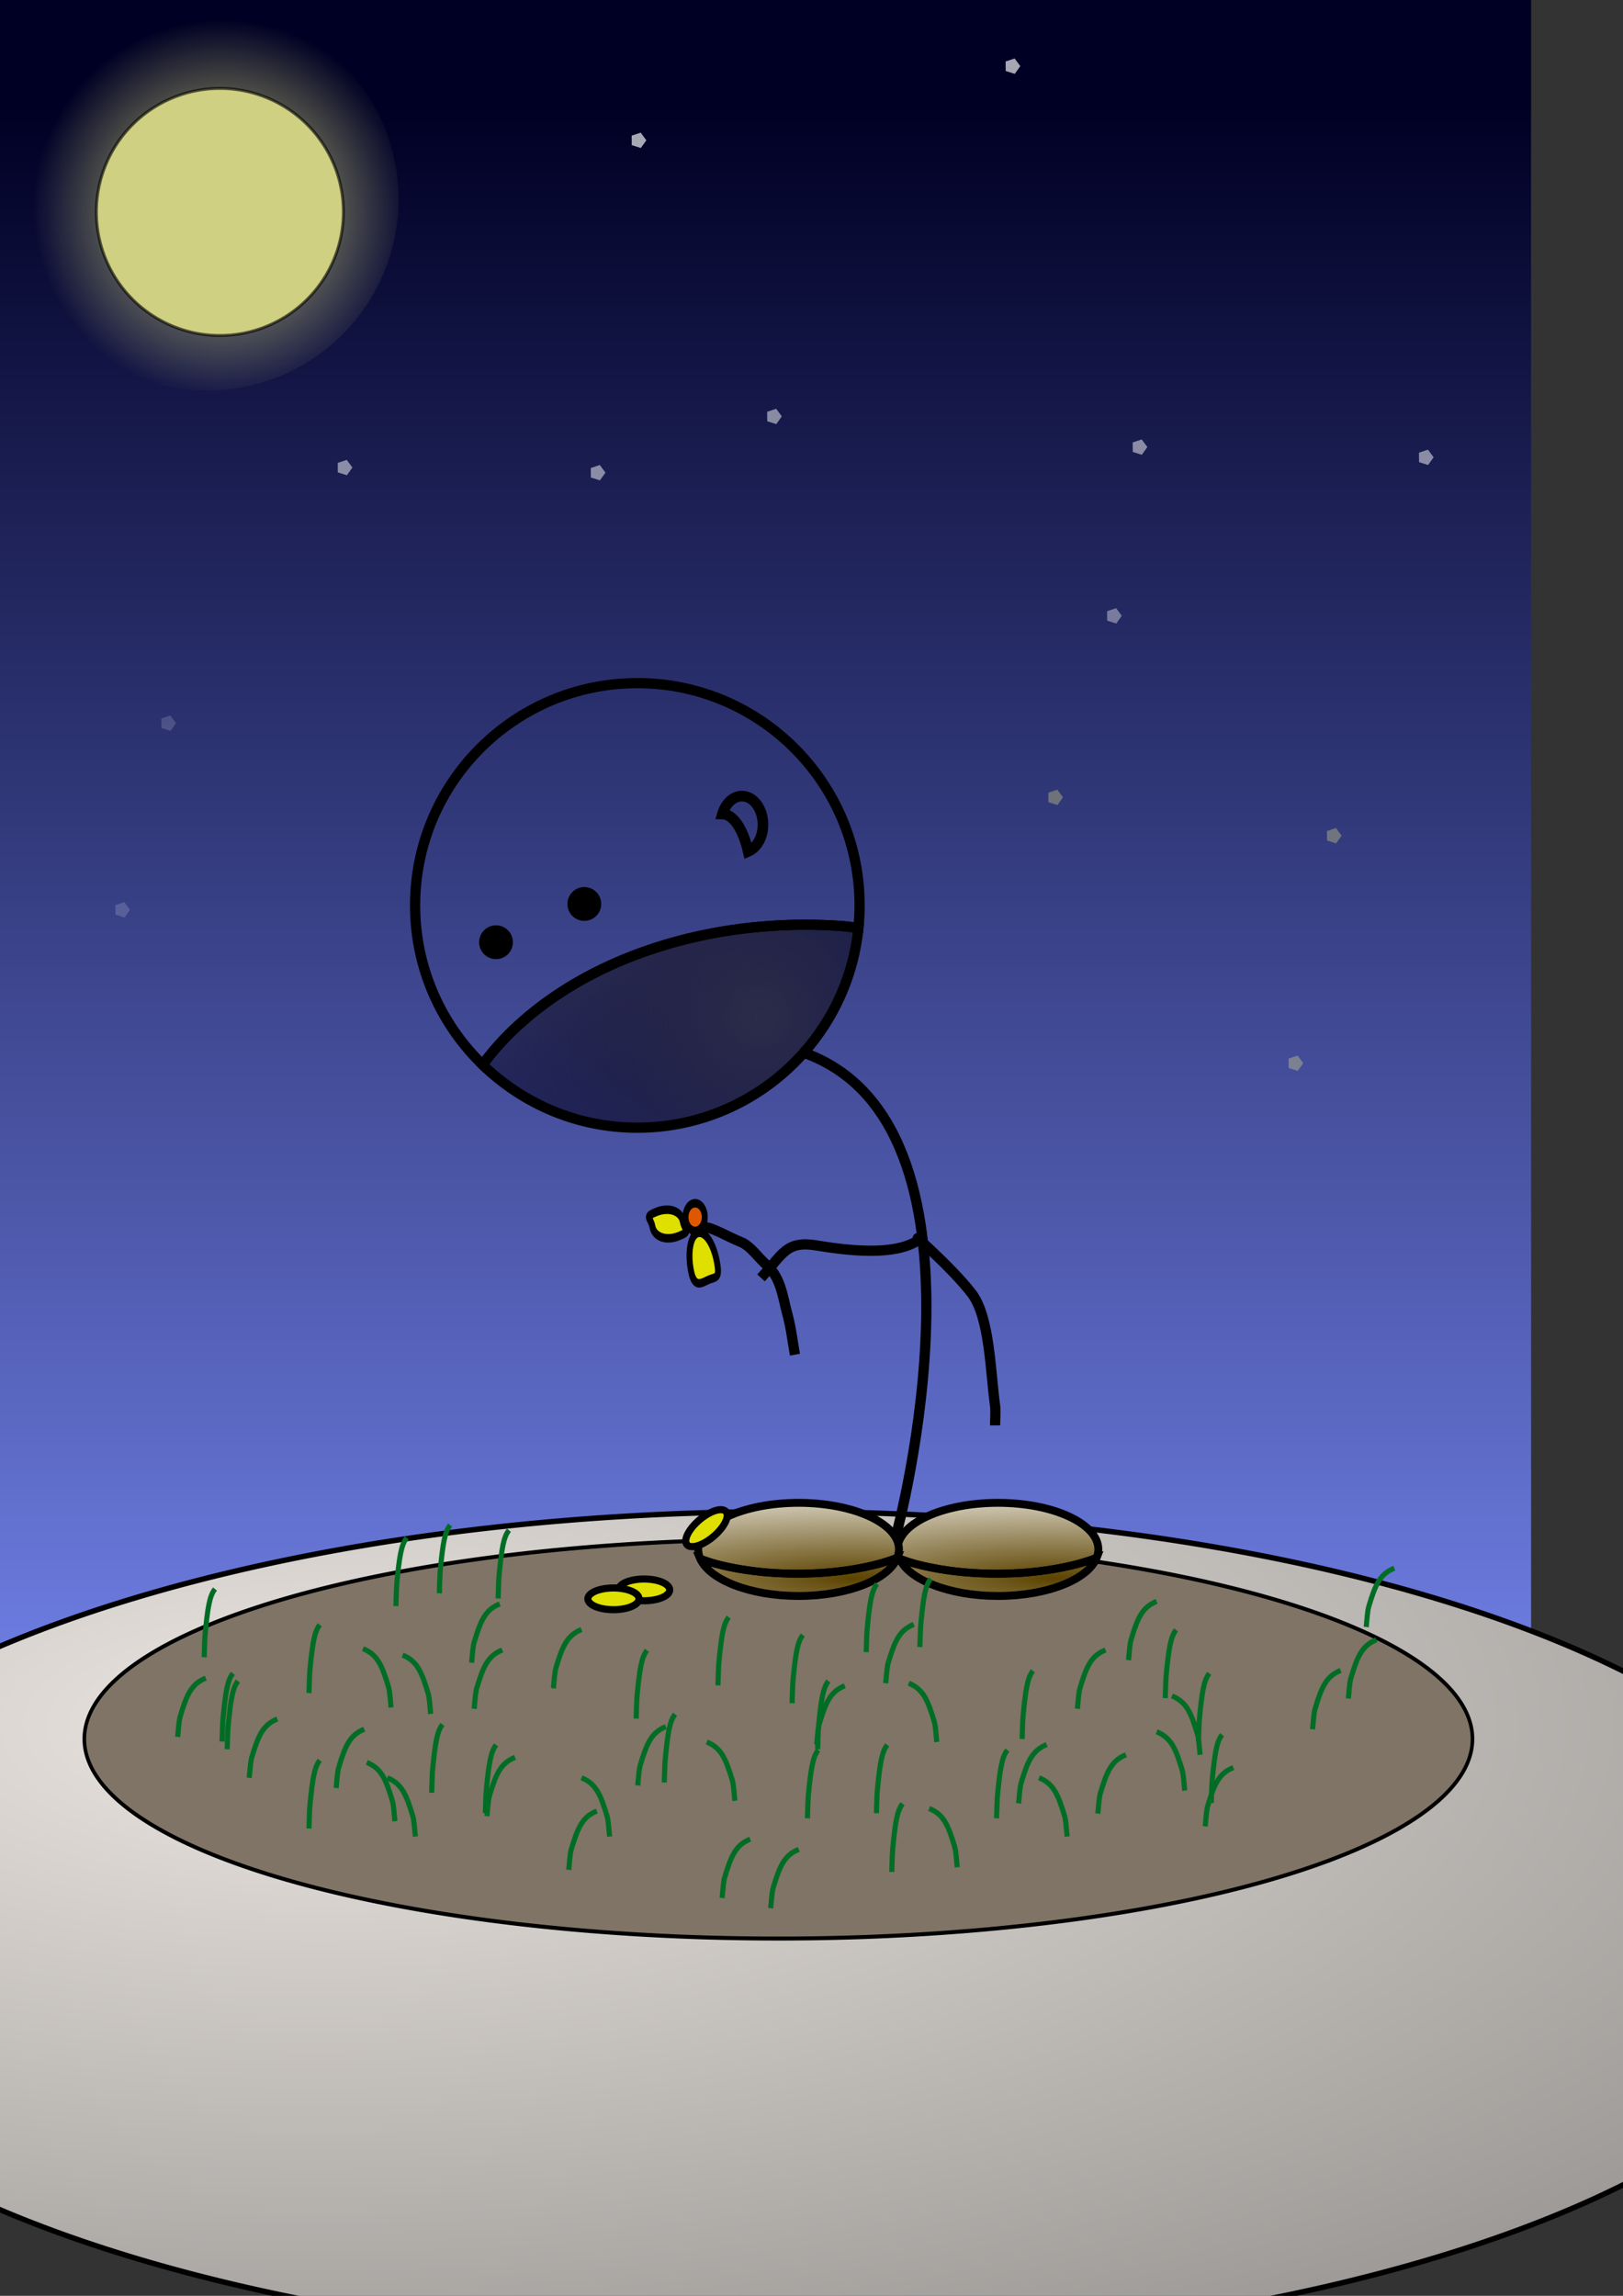 <?xml version="1.0" encoding="UTF-8" standalone="no"?>
<!DOCTYPE svg PUBLIC "-//W3C//DTD SVG 20010904//EN"
"http://www.w3.org/TR/2001/REC-SVG-20010904/DTD/svg10.dtd">
<!-- Created with Inkscape (http://www.inkscape.org/) -->
<svg
   width="210mm"
   height="297mm"
   xmlns="http://www.w3.org/2000/svg"
   xmlns:cc="http://web.resource.org/cc/"
   xmlns:inkscape="http://www.inkscape.org/namespaces/inkscape"
   xmlns:sodipodi="http://sodipodi.sourceforge.net/DTD/sodipodi-0.dtd"
   xmlns:rdf="http://www.w3.org/1999/02/22-rdf-syntax-ns#"
   xmlns:dc="http://purl.org/dc/elements/1.1/"
   xmlns:xlink="http://www.w3.org/1999/xlink"
   id="svg1"
   sodipodi:version="0.32"
   inkscape:version="0.40"
   sodipodi:docbase="/home/chipx86/graphics"
   sodipodi:docname="sad_man_with_flowers.svg"
   inkscape:export-filename="/home/chipx86/graphics/sad_man_with_flowers.png"
   inkscape:export-xdpi="72.000000"
   inkscape:export-ydpi="72.000000">
  <rect width="100%" height="100%" fill="#333333" stroke="none"/>
  <defs
     id="defs3">
    <linearGradient
       inkscape:collect="always"
       id="linearGradient2068">
      <stop
         style="stop-color:#cfd081;stop-opacity:1;"
         offset="0"
         id="stop2069" />
      <stop
         style="stop-color:#cfd081;stop-opacity:0;"
         offset="1"
         id="stop2070" />
    </linearGradient>
    <linearGradient
       id="linearGradient2063">
      <stop
         style="stop-color:#cfd081;stop-opacity:1;"
         offset="0"
         id="stop2064" />
      <stop
         style="stop-color:#cfd081;stop-opacity:0;"
         offset="1"
         id="stop2065" />
    </linearGradient>
    <linearGradient
       id="linearGradient1940">
      <stop
         style="stop-color:#000024;stop-opacity:1;"
         offset="0"
         id="stop1941" />
      <stop
         style="stop-color:#7e90ff;stop-opacity:1;"
         offset="1"
         id="stop1942" />
    </linearGradient>
    <linearGradient
       id="linearGradient1931">
      <stop
         style="stop-color:#eae5e1;stop-opacity:1;"
         offset="0"
         id="stop1932" />
      <stop
         style="stop-color:#999693;stop-opacity:1;"
         offset="1"
         id="stop1933" />
    </linearGradient>
    <linearGradient
       id="linearGradient1902">
      <stop
         style="stop-color:#5c4300;stop-opacity:1;"
         offset="0"
         id="stop1903" />
      <stop
         style="stop-color:#ffffff;stop-opacity:1;"
         offset="1"
         id="stop1904" />
    </linearGradient>
    <linearGradient
       id="linearGradient1806">
      <stop
         style="stop-color:#ffffff;stop-opacity:1;"
         offset="0"
         id="stop1807" />
      <stop
         style="stop-color:#000000;stop-opacity:0;"
         offset="1"
         id="stop1808" />
    </linearGradient>
    <linearGradient
       inkscape:collect="always"
       id="linearGradient1785">
      <stop
         style="stop-color:#000000;stop-opacity:1;"
         offset="0"
         id="stop1786" />
      <stop
         style="stop-color:#000000;stop-opacity:0;"
         offset="1"
         id="stop1787" />
    </linearGradient>
    <linearGradient
       id="linearGradient1777">
      <stop
         style="stop-color:#464646;stop-opacity:1;"
         offset="0"
         id="stop1778" />
      <stop
         style="stop-color:#000000;stop-opacity:0;"
         offset="1"
         id="stop1779" />
    </linearGradient>
    <radialGradient
       inkscape:collect="always"
       xlink:href="#linearGradient1777"
       id="radialGradient1776"
       cx="371.118"
       cy="497.037"
       fx="371.118"
       fy="497.037"
       r="184.789"
       gradientUnits="userSpaceOnUse"
       spreadMethod="pad" />
    <radialGradient
       inkscape:collect="always"
       xlink:href="#linearGradient1785"
       id="radialGradient1789"
       cx="257.511"
       cy="363.068"
       fx="257.511"
       fy="363.068"
       r="52.765"
       gradientUnits="userSpaceOnUse" />
    <radialGradient
       inkscape:collect="always"
       xlink:href="#linearGradient1806"
       id="radialGradient1805"
       gradientUnits="userSpaceOnUse"
       spreadMethod="pad"
       cx="238.713"
       cy="355.828"
       fx="238.713"
       fy="355.828"
       r="248.653" />
    <radialGradient
       inkscape:collect="always"
       xlink:href="#linearGradient1902"
       id="radialGradient1909"
       gradientUnits="userSpaceOnUse"
       gradientTransform="matrix(1.752,0,0,0.339,153.639,235.86)"
       spreadMethod="pad"
       cx="206.28"
       cy="1580.506"
       fx="206.28"
       fy="1580.506"
       r="153.943" />
    <radialGradient
       inkscape:collect="always"
       xlink:href="#linearGradient1902"
       id="radialGradient1910"
       gradientUnits="userSpaceOnUse"
       gradientTransform="matrix(1.752,0,0,0.339,153.639,235.86)"
       spreadMethod="pad"
       cx="206.28"
       cy="1580.506"
       fx="206.28"
       fy="1580.506"
       r="153.943" />
    <radialGradient
       inkscape:collect="always"
       xlink:href="#linearGradient1902"
       id="radialGradient1915"
       gradientUnits="userSpaceOnUse"
       gradientTransform="matrix(1.752,0,0,0.339,56.139,235.86)"
       spreadMethod="pad"
       cx="206.28"
       cy="1580.506"
       fx="206.28"
       fy="1580.506"
       r="153.943" />
    <radialGradient
       inkscape:collect="always"
       xlink:href="#linearGradient1902"
       id="radialGradient1916"
       gradientUnits="userSpaceOnUse"
       gradientTransform="matrix(1.752,0,0,0.339,56.139,235.86)"
       spreadMethod="pad"
       cx="206.28"
       cy="1580.506"
       fx="206.28"
       fy="1580.506"
       r="153.943" />
    <radialGradient
       inkscape:collect="always"
       xlink:href="#linearGradient1931"
       id="radialGradient1930"
       gradientTransform="scale(1.655,0.604)"
       cx="126.888"
       cy="1350.045"
       fx="126.888"
       fy="1350.045"
       r="489.678"
       gradientUnits="userSpaceOnUse" />
    <linearGradient
       inkscape:collect="always"
       xlink:href="#linearGradient1940"
       id="linearGradient1938"
       gradientTransform="scale(0.876,1.142)"
       x1="511.296"
       y1="44.683"
       x2="511.296"
       y2="818.427"
       gradientUnits="userSpaceOnUse" />
    <radialGradient
       inkscape:collect="always"
       xlink:href="#linearGradient2063"
       id="radialGradient2066"
       cx="159.375"
       cy="144.979"
       fx="159.375"
       fy="144.979"
       r="1.445"
       gradientUnits="userSpaceOnUse" />
    <radialGradient
       inkscape:collect="always"
       xlink:href="#linearGradient2068"
       id="radialGradient2071"
       cx="143.477"
       cy="139.198"
       fx="143.477"
       fy="139.198"
       r="91.066"
       gradientUnits="userSpaceOnUse" />
  </defs>
  <sodipodi:namedview
     id="base"
     pagecolor="#000000"
     bordercolor="#666666"
     borderopacity="1.0"
     inkscape:pageopacity="0.0000000"
     inkscape:pageshadow="2"
     inkscape:zoom="1.00000000"
     inkscape:cx="387.30020"
     inkscape:cy="349.34424"
     inkscape:current-layer="layer1"
     showguides="true"
     inkscape:guide-bbox="true"
     inkscape:window-width="1348"
     inkscape:window-height="968"
     inkscape:window-x="171"
     inkscape:window-y="33" />
  <g
     inkscape:label="Layer 1"
     inkscape:groupmode="layer"
     id="layer1">
    <rect
       style="fill:url(#linearGradient1938);fill-opacity:1.0;fill-rule:nonzero;stroke:none;stroke-width:2.204;stroke-linecap:butt;stroke-linejoin:miter;stroke-miterlimit:4;stroke-opacity:1;"
       id="rect1934"
       width="752.5"
       height="981.25"
       x="-3.75"
       y="-2.638" />
    <path
       sodipodi:type="arc"
       style="fill:url(#radialGradient1930);fill-opacity:1.0;fill-rule:nonzero;stroke:#000000;stroke-width:2.204;stroke-linecap:butt;stroke-linejoin:miter;stroke-miterlimit:4;stroke-opacity:1;"
       id="path1918"
       sodipodi:cx="414.37500"
       sodipodi:cy="897.98718"
       sodipodi:rx="465.62500"
       sodipodi:ry="169.37500"
       d="M 880 897.987 A 465.625 169.375 0 1 1  -51.25,897.987 A 465.625 169.375 0 1 1  880 897.987 z"
       transform="matrix(1.119,0,0,1.202,-80.008,-136.71)" />
    <path
       sodipodi:type="arc"
       style="fill:#7f7466;fill-opacity:1;fill-rule:nonzero;stroke:#000000;stroke-width:2.204;stroke-linecap:butt;stroke-linejoin:miter;stroke-miterlimit:4;stroke-opacity:1;"
       id="path1917"
       sodipodi:cx="375.00000"
       sodipodi:cy="858.61218"
       sodipodi:rx="423.75000"
       sodipodi:ry="110.00000"
       d="M 798.75 858.612 A 423.75 110 0 1 1  -48.75,858.612 A 423.75 110 0 1 1  798.75 858.612 z"
       transform="matrix(0.801,0,0,0.887,80.293,88.683)" />
    <path
       style="fill:url(#radialGradient1909);fill-opacity:1;fill-rule:nonzero;stroke:none;stroke-width:5;stroke-linecap:round;stroke-linejoin:miter;stroke-miterlimit:4;stroke-opacity:1"
       d="M 439.206,762.166 C 443.807,772.525 463.586,780.345 487.273,780.345 C 511.301,780.345 531.281,772.297 535.502,761.715 C 532.606,762.799 529.581,763.82 526.25,764.701 C 522.481,765.698 518.456,766.557 514.219,767.259 C 509.983,767.96 505.531,768.522 500.921,768.892 C 496.312,769.261 491.539,769.45 486.652,769.45 C 481.765,769.45 476.992,769.261 472.383,768.892 C 467.774,768.522 463.321,767.96 459.085,767.259 C 454.849,766.557 450.823,765.698 447.055,764.701 C 444.234,763.956 441.717,763.059 439.206,762.166 z "
       id="path1907" />
    <path
       style="fill:url(#radialGradient1910);fill-opacity:1;fill-rule:nonzero;stroke:none;stroke-width:5;stroke-linecap:round;stroke-linejoin:miter;stroke-miterlimit:4;stroke-opacity:1"
       d="M 439.206,762.166 C 441.717,763.059 444.234,763.956 447.055,764.701 C 450.823,765.698 454.849,766.557 459.085,767.259 C 463.321,767.96 467.774,768.522 472.383,768.892 C 476.992,769.261 481.765,769.45 486.652,769.45 C 491.539,769.45 496.312,769.261 500.921,768.892 C 505.531,768.522 509.983,767.96 514.219,767.259 C 518.456,766.557 522.481,765.698 526.25,764.701 C 529.581,763.82 532.606,762.799 535.502,761.715 C 536.04,760.365 536.365,758.989 536.365,757.567 C 536.365,744.999 514.366,734.811 487.273,734.811 C 460.18,734.811 438.181,744.999 438.181,757.567 C 438.181,759.147 438.544,760.676 439.206,762.166 z "
       id="path1908" />
    <g
       id="g1782"
       style="fill-opacity:1.0;fill:url(#radialGradient1805);fill-rule:evenodd;stroke:url(#radialGradient1789);stroke-opacity:1;">
      <path
         style="fill:url(#radialGradient1805);fill-opacity:1.0;fill-rule:evenodd;stroke:url(#radialGradient1789);stroke-width:5;stroke-linecap:round;stroke-linejoin:miter;stroke-miterlimit:4;stroke-opacity:1;"
         d="M 419.804,453.693 C 417.174,453.414 414.595,453.013 411.929,452.818 C 405.943,452.38 399.857,452.13 393.711,452.13 C 387.564,452.13 381.51,452.38 375.523,452.818 C 369.536,453.255 363.633,453.902 357.836,454.755 C 352.038,455.609 346.351,456.664 340.773,457.912 C 335.196,459.159 329.726,460.604 324.398,462.224 C 319.07,463.845 313.884,465.627 308.836,467.599 C 303.787,469.571 298.887,471.704 294.148,474.005 C 289.409,476.307 284.829,478.77 280.429,481.38 C 276.029,483.99 271.804,486.765 267.773,489.662 C 263.742,492.558 259.905,495.593 256.273,498.755 C 252.641,501.918 249.195,505.193 245.992,508.599 C 242.789,512.005 239.829,515.533 237.086,519.162 C 236.719,519.647 236.444,520.173 236.086,520.662 C 255.656,539.64 282.286,551.38 311.679,551.38 C 367.967,551.38 414.292,508.536 419.804,453.693 z "
         id="path1783" />
      <path
         style="fill:url(#radialGradient1805);fill-opacity:1.0;fill-rule:evenodd;stroke:url(#radialGradient1789);stroke-width:5;stroke-linecap:round;stroke-linejoin:miter;stroke-miterlimit:4;stroke-opacity:1;"
         d="M 311.679,334.005 C 251.684,334.005 202.992,382.697 202.992,442.693 C 202.992,473.294 215.711,500.903 236.086,520.662 C 236.444,520.173 236.719,519.647 237.086,519.162 C 239.829,515.533 242.789,512.005 245.992,508.599 C 249.195,505.193 252.641,501.918 256.273,498.755 C 259.905,495.593 263.742,492.558 267.773,489.662 C 271.804,486.765 276.029,483.99 280.429,481.38 C 284.829,478.77 289.409,476.307 294.148,474.005 C 298.887,471.704 303.787,469.571 308.836,467.599 C 313.884,465.627 319.07,463.845 324.398,462.224 C 329.726,460.604 335.196,459.159 340.773,457.912 C 346.351,456.664 352.038,455.609 357.836,454.755 C 363.633,453.902 369.536,453.255 375.523,452.818 C 381.51,452.38 387.564,452.13 393.711,452.13 C 399.857,452.13 405.943,452.38 411.929,452.818 C 414.595,453.013 417.174,453.414 419.804,453.693 C 420.167,450.08 420.367,446.4 420.367,442.693 C 420.367,382.697 371.675,334.005 311.679,334.005 z "
         id="path1784" />
    </g>
    <path
       sodipodi:type="arc"
       style="fill:#000000;fill-opacity:1;fill-rule:nonzero;stroke:#000000;stroke-width:5;stroke-linecap:round;stroke-linejoin:miter;stroke-miterlimit:4;stroke-opacity:1"
       id="path1710"
       sodipodi:cx="69.099213"
       sodipodi:cy="417.51318"
       sodipodi:rx="5.7582674"
       sodipodi:ry="5.7582674"
       d="M 74.857 417.513 A 5.758 5.758 0 1 1  63.341,417.513 A 5.758 5.758 0 1 1  74.857 417.513 z"
       transform="translate(173.468,43.187)" />
    <path
       sodipodi:type="arc"
       style="fill:#000000;fill-opacity:1;fill-rule:nonzero;stroke:#000000;stroke-width:5;stroke-linecap:round;stroke-linejoin:miter;stroke-miterlimit:4;stroke-opacity:1"
       id="path1711"
       sodipodi:cx="69.099213"
       sodipodi:cy="417.51318"
       sodipodi:rx="5.7582674"
       sodipodi:ry="5.7582674"
       d="M 74.857 417.513 A 5.758 5.758 0 1 1  63.341,417.513 A 5.758 5.758 0 1 1  74.857 417.513 z"
       transform="translate(216.655,24.473)" />
    <path
       style="fill:none;fill-opacity:1;fill-rule:nonzero;stroke:#000000;stroke-width:5.202;stroke-linecap:round;stroke-linejoin:miter;stroke-miterlimit:4;stroke-opacity:1"
       d="M 362.831,389.247 C 358.51,389.247 354.831,392.872 353.304,397.986 C 358.711,398.113 363.363,405.481 365.904,416.296 C 370.057,414.5 373.112,409.423 373.112,403.207 C 373.112,395.511 368.514,389.247 362.831,389.247 z "
       id="path1712" />
    <path
       style="fill:none;fill-opacity:0.75;fill-rule:evenodd;stroke:#000000;stroke-width:5;stroke-linecap:butt;stroke-linejoin:miter;stroke-miterlimit:4;stroke-opacity:1"
       d="M 390.881,513.964 C 493.09,547.074 438.387,750.053 438.387,750.053"
       id="path1721"
       sodipodi:nodetypes="cc" />
    <path
       style="fill:none;fill-opacity:1;fill-rule:nonzero;stroke:#000000;stroke-width:3.852;stroke-linecap:round;stroke-linejoin:miter;stroke-miterlimit:4;stroke-opacity:1"
       d="M 439.967,762.156 C 444.568,772.514 464.347,780.335 488.034,780.335 C 512.062,780.335 532.043,772.287 536.263,761.704 C 533.367,762.789 530.343,763.81 527.011,764.691 C 523.243,765.688 519.217,766.547 514.981,767.248 C 510.744,767.95 506.292,768.512 501.683,768.882 C 497.073,769.251 492.3,769.44 487.413,769.44 C 482.526,769.44 477.754,769.251 473.144,768.882 C 468.535,768.512 464.083,767.95 459.846,767.248 C 455.61,766.547 451.584,765.688 447.816,764.691 C 444.995,763.945 442.479,763.049 439.967,762.156 z "
       id="path1735" />
    <path
       style="fill:none;fill-opacity:1;fill-rule:nonzero;stroke:#000000;stroke-width:3.852;stroke-linecap:round;stroke-linejoin:miter;stroke-miterlimit:4;stroke-opacity:1"
       d="M 439.967,762.156 C 442.479,763.049 444.995,763.945 447.816,764.691 C 451.584,765.688 455.61,766.547 459.846,767.248 C 464.083,767.95 468.535,768.512 473.144,768.882 C 477.754,769.251 482.526,769.44 487.413,769.44 C 492.3,769.44 497.073,769.251 501.683,768.882 C 506.292,768.512 510.744,767.95 514.981,767.248 C 519.217,766.547 523.243,765.688 527.011,764.691 C 530.343,763.81 533.367,762.789 536.263,761.704 C 536.801,760.355 537.126,758.979 537.126,757.557 C 537.126,744.989 515.127,734.8 488.034,734.8 C 460.941,734.8 438.942,744.989 438.942,757.557 C 438.942,759.137 439.305,760.666 439.967,762.156 z "
       id="path1736" />
    <path
       style="fill:none;fill-opacity:0.75;fill-rule:evenodd;stroke:#000000;stroke-width:5;stroke-linecap:butt;stroke-linejoin:miter;stroke-miterlimit:4;stroke-opacity:1"
       d="M 451.343,604.657 C 441.073,613.971 418.636,612.162 399.518,608.976 C 384.469,606.467 383.018,612.973 372.167,624.811"
       id="path1738" />
    <path
       style="fill:none;fill-opacity:0.75;fill-rule:evenodd;stroke:#000000;stroke-width:5;stroke-linecap:butt;stroke-linejoin:miter;stroke-miterlimit:4;stroke-opacity:1"
       d="M 450.642,606.91 C 442.135,599.656 464.563,618.642 475.115,632.29 C 484.081,643.889 484.342,670.856 486.631,687.355 C 486.987,689.919 486.631,694.133 486.631,696.931"
       id="path1739"
       sodipodi:nodetypes="cccc" />
    <g
       id="g1769"
       style="fill-opacity:1.0;fill:url(#radialGradient1776);fill-rule:evenodd;stroke:none;stroke-opacity:1;">
      <path
         style="fill:url(#radialGradient1776);fill-opacity:1.0;fill-rule:evenodd;stroke:none;stroke-width:5;stroke-linecap:round;stroke-linejoin:miter;stroke-miterlimit:4;stroke-opacity:1;"
         d="M 419.804,453.693 C 417.174,453.414 414.595,453.013 411.929,452.818 C 405.943,452.38 399.857,452.13 393.711,452.13 C 387.564,452.13 381.51,452.38 375.523,452.818 C 369.536,453.255 363.633,453.902 357.836,454.755 C 352.038,455.609 346.351,456.664 340.773,457.912 C 335.196,459.159 329.726,460.604 324.398,462.224 C 319.07,463.845 313.884,465.627 308.836,467.599 C 303.787,469.571 298.887,471.704 294.148,474.005 C 289.409,476.307 284.829,478.77 280.429,481.38 C 276.029,483.99 271.804,486.765 267.773,489.662 C 263.742,492.558 259.905,495.593 256.273,498.755 C 252.641,501.918 249.195,505.193 245.992,508.599 C 242.789,512.005 239.829,515.533 237.086,519.162 C 236.719,519.647 236.444,520.173 236.086,520.662 C 255.656,539.64 282.286,551.38 311.679,551.38 C 367.967,551.38 414.292,508.536 419.804,453.693 z "
         id="path1767" />
      <path
         style="fill:url(#radialGradient1776);fill-opacity:1.0;fill-rule:evenodd;stroke:none;stroke-width:5;stroke-linecap:round;stroke-linejoin:miter;stroke-miterlimit:4;stroke-opacity:1;"
         d="M 311.679,334.005 C 251.684,334.005 202.992,382.697 202.992,442.693 C 202.992,473.294 215.711,500.903 236.086,520.662 C 236.444,520.173 236.719,519.647 237.086,519.162 C 239.829,515.533 242.789,512.005 245.992,508.599 C 249.195,505.193 252.641,501.918 256.273,498.755 C 259.905,495.593 263.742,492.558 267.773,489.662 C 271.804,486.765 276.029,483.99 280.429,481.38 C 284.829,478.77 289.409,476.307 294.148,474.005 C 298.887,471.704 303.787,469.571 308.836,467.599 C 313.884,465.627 319.07,463.845 324.398,462.224 C 329.726,460.604 335.196,459.159 340.773,457.912 C 346.351,456.664 352.038,455.609 357.836,454.755 C 363.633,453.902 369.536,453.255 375.523,452.818 C 381.51,452.38 387.564,452.13 393.711,452.13 C 399.857,452.13 405.943,452.38 411.929,452.818 C 414.595,453.013 417.174,453.414 419.804,453.693 C 420.167,450.08 420.367,446.4 420.367,442.693 C 420.367,382.697 371.675,334.005 311.679,334.005 z "
         id="path1768" />
    </g>
    <path
       style="fill:#00004f;fill-opacity:0.375;fill-rule:nonzero;stroke:#000000;stroke-width:5;stroke-linecap:round;stroke-linejoin:miter;stroke-miterlimit:4;stroke-opacity:1;"
       d="M 419.804,453.693 C 417.174,453.414 414.595,453.013 411.929,452.818 C 405.943,452.38 399.857,452.13 393.711,452.13 C 387.564,452.13 381.51,452.38 375.523,452.818 C 369.536,453.255 363.633,453.902 357.836,454.755 C 352.038,455.609 346.351,456.664 340.773,457.912 C 335.196,459.159 329.726,460.604 324.398,462.224 C 319.07,463.845 313.884,465.627 308.836,467.599 C 303.787,469.571 298.887,471.704 294.148,474.005 C 289.409,476.307 284.829,478.77 280.429,481.38 C 276.029,483.99 271.804,486.765 267.773,489.662 C 263.742,492.558 259.905,495.593 256.273,498.755 C 252.641,501.918 249.195,505.193 245.992,508.599 C 242.789,512.005 239.829,515.533 237.086,519.162 C 236.719,519.647 236.444,520.173 236.086,520.662 C 255.656,539.64 282.286,551.38 311.679,551.38 C 367.967,551.38 414.292,508.536 419.804,453.693 z "
       id="path1709" />
    <path
       style="fill:none;fill-opacity:1;fill-rule:nonzero;stroke:#000000;stroke-width:5;stroke-linecap:round;stroke-linejoin:miter;stroke-miterlimit:4;stroke-opacity:1;"
       d="M 311.679,334.005 C 251.684,334.005 202.992,382.697 202.992,442.693 C 202.992,473.294 215.711,500.903 236.086,520.662 C 236.444,520.173 236.719,519.647 237.086,519.162 C 239.829,515.533 242.789,512.005 245.992,508.599 C 249.195,505.193 252.641,501.918 256.273,498.755 C 259.905,495.593 263.742,492.558 267.773,489.662 C 271.804,486.765 276.029,483.99 280.429,481.38 C 284.829,478.77 289.409,476.307 294.148,474.005 C 298.887,471.704 303.787,469.571 308.836,467.599 C 313.884,465.627 319.07,463.845 324.398,462.224 C 329.726,460.604 335.196,459.159 340.773,457.912 C 346.351,456.664 352.038,455.609 357.836,454.755 C 363.633,453.902 369.536,453.255 375.523,452.818 C 381.51,452.38 387.564,452.13 393.711,452.13 C 399.857,452.13 405.943,452.38 411.929,452.818 C 414.595,453.013 417.174,453.414 419.804,453.693 C 420.167,450.08 420.367,446.4 420.367,442.693 C 420.367,382.697 371.675,334.005 311.679,334.005 z "
       id="path1705" />
    <path
       style="fill:none;fill-opacity:0.75;fill-rule:evenodd;stroke:#000000;stroke-width:5;stroke-linecap:butt;stroke-linejoin:miter;stroke-opacity:1;stroke-miterlimit:4;stroke-dasharray:none;"
       d="M 343.75,599.862 C 348.334,599.962 355.862,604.707 362.5,607.362 C 366.953,609.143 370.89,615.016 375,618.612 C 381.873,624.626 382.767,634.175 385,642.362 C 386.928,649.433 387.662,656.38 388.75,662.362"
       id="path1872" />
    <path
       transform="matrix(0.557,-0.229,0.159,0.802,139.528,167.455)"
       style="fill:#dfdf00;fill-opacity:1;fill-rule:evenodd;stroke:#000000;stroke-width:5;stroke-linecap:butt;stroke-linejoin:miter;stroke-miterlimit:4;stroke-opacity:1;"
       d="M 181.25,587.362 C 181.25,593.572 186.791,594.962 175.751,594.962 C 164.711,594.962 155.751,589.922 155.751,583.712 C 155.751,577.502 150.21,576.112 161.25,576.112 C 172.29,576.112 181.25,581.152 181.25,587.362 z "
       id="path1873"
       sodipodi:nodetypes="ccccc" />
    <path
       sodipodi:type="arc"
       style="fill:#df5700;fill-opacity:1;fill-rule:evenodd;stroke:#000000;stroke-width:5;stroke-linecap:butt;stroke-linejoin:miter;stroke-miterlimit:4;stroke-opacity:1;"
       id="path1877"
       sodipodi:cx="85.625000"
       sodipodi:cy="462.98718"
       sodipodi:rx="8.1250000"
       sodipodi:ry="8.1250000"
       d="M 93.75 462.987 A 8.125 8.125 0 1 1  77.5,462.987 A 8.125 8.125 0 1 1  93.75 462.987 z"
       transform="matrix(0.557,-0.229,0.159,0.802,218.632,243.39)" />
    <path
       transform="matrix(-0.159,-0.802,0.557,-0.229,42.696,882.81)"
       style="fill:#dfdf00;fill-opacity:1;fill-rule:evenodd;stroke:#000000;stroke-width:5;stroke-linecap:butt;stroke-linejoin:miter;stroke-miterlimit:4;stroke-opacity:1;"
       d="M 181.25,587.362 C 181.25,593.572 172.29,598.612 161.25,598.612 C 150.21,598.612 152.351,595.621 152.351,589.411 C 152.351,583.201 150.21,576.112 161.25,576.112 C 172.29,576.112 181.25,581.152 181.25,587.362 z "
       id="path1879"
       sodipodi:nodetypes="ccccc" />
    <path
       sodipodi:type="arc"
       style="fill:#dfdf00;fill-opacity:1;fill-rule:evenodd;stroke:#000000;stroke-width:3.475;stroke-linecap:butt;stroke-linejoin:miter;stroke-miterlimit:4;stroke-opacity:1"
       id="path1890"
       sodipodi:cx="217.50000"
       sodipodi:cy="732.04968"
       sodipodi:rx="12.500000"
       sodipodi:ry="5.3125000"
       d="M 230 732.05 A 12.5 5.312 0 1 1  205,732.05 A 12.5 5.312 0 1 1  230 732.05 z"
       transform="translate(97.5,45.312)" />
    <path
       sodipodi:type="arc"
       style="fill:#dfdf00;fill-opacity:1;fill-rule:evenodd;stroke:#000000;stroke-width:3.475;stroke-linecap:butt;stroke-linejoin:miter;stroke-miterlimit:4;stroke-opacity:1"
       id="path1891"
       sodipodi:cx="217.50000"
       sodipodi:cy="732.04968"
       sodipodi:rx="12.500000"
       sodipodi:ry="5.3125000"
       d="M 230 732.05 A 12.5 5.312 0 1 1  205,732.05 A 12.5 5.312 0 1 1  230 732.05 z"
       transform="translate(82.5,49.688)" />
    <path
       style="fill:url(#radialGradient1915);fill-opacity:1;fill-rule:nonzero;stroke:none;stroke-width:5;stroke-linecap:round;stroke-linejoin:miter;stroke-miterlimit:4;stroke-opacity:1"
       d="M 341.706,762.166 C 346.307,772.525 366.086,780.345 389.773,780.345 C 413.801,780.345 433.781,772.297 438.002,761.715 C 435.106,762.799 432.081,763.82 428.75,764.701 C 424.981,765.698 420.956,766.557 416.719,767.259 C 412.483,767.96 408.031,768.522 403.421,768.892 C 398.812,769.261 394.039,769.45 389.152,769.45 C 384.265,769.45 379.492,769.261 374.883,768.892 C 370.274,768.522 365.821,767.96 361.585,767.259 C 357.349,766.557 353.323,765.698 349.555,764.701 C 346.734,763.956 344.217,763.059 341.706,762.166 z "
       id="path1911" />
    <path
       style="fill:url(#radialGradient1916);fill-opacity:1;fill-rule:nonzero;stroke:none;stroke-width:5;stroke-linecap:round;stroke-linejoin:miter;stroke-miterlimit:4;stroke-opacity:1"
       d="M 341.706,762.166 C 344.217,763.059 346.734,763.956 349.555,764.701 C 353.323,765.698 357.349,766.557 361.585,767.259 C 365.821,767.96 370.274,768.522 374.883,768.892 C 379.492,769.261 384.265,769.45 389.152,769.45 C 394.039,769.45 398.812,769.261 403.421,768.892 C 408.031,768.522 412.483,767.96 416.719,767.259 C 420.956,766.557 424.981,765.698 428.75,764.701 C 432.081,763.82 435.106,762.799 438.002,761.715 C 438.54,760.365 438.865,758.989 438.865,757.567 C 438.865,744.999 416.866,734.811 389.773,734.811 C 362.68,734.811 340.681,744.999 340.681,757.567 C 340.681,759.147 341.044,760.676 341.706,762.166 z "
       id="path1912" />
    <path
       style="fill:none;fill-opacity:1;fill-rule:nonzero;stroke:#000000;stroke-width:3.852;stroke-linecap:round;stroke-linejoin:miter;stroke-miterlimit:4;stroke-opacity:1"
       d="M 342.467,762.156 C 347.068,772.514 366.847,780.335 390.534,780.335 C 414.562,780.335 434.543,772.287 438.763,761.704 C 435.867,762.789 432.843,763.81 429.511,764.691 C 425.743,765.688 421.717,766.547 417.481,767.248 C 413.244,767.95 408.792,768.512 404.183,768.882 C 399.573,769.251 394.8,769.44 389.913,769.44 C 385.026,769.44 380.254,769.251 375.644,768.882 C 371.035,768.512 366.583,767.95 362.346,767.248 C 358.11,766.547 354.084,765.688 350.316,764.691 C 347.495,763.945 344.979,763.049 342.467,762.156 z "
       id="path1913" />
    <path
       style="fill:none;fill-opacity:1;fill-rule:nonzero;stroke:#000000;stroke-width:3.852;stroke-linecap:round;stroke-linejoin:miter;stroke-miterlimit:4;stroke-opacity:1"
       d="M 342.467,762.156 C 344.979,763.049 347.495,763.945 350.316,764.691 C 354.084,765.688 358.11,766.547 362.346,767.248 C 366.583,767.95 371.035,768.512 375.644,768.882 C 380.254,769.251 385.026,769.44 389.913,769.44 C 394.8,769.44 399.573,769.251 404.183,768.882 C 408.792,768.512 413.244,767.95 417.481,767.248 C 421.717,766.547 425.743,765.688 429.511,764.691 C 432.843,763.81 435.867,762.789 438.763,761.704 C 439.301,760.355 439.626,758.979 439.626,757.557 C 439.626,744.989 417.627,734.8 390.534,734.8 C 363.441,734.8 341.442,744.989 341.442,757.557 C 341.442,759.137 341.805,760.666 342.467,762.156 z "
       id="path1914" />
    <path
       sodipodi:type="arc"
       style="fill:#dfdf00;fill-opacity:1;fill-rule:evenodd;stroke:#000000;stroke-width:3.475;stroke-linecap:butt;stroke-linejoin:miter;stroke-miterlimit:4;stroke-opacity:1"
       id="path1889"
       sodipodi:cx="217.50000"
       sodipodi:cy="732.04968"
       sodipodi:rx="12.500000"
       sodipodi:ry="5.3125000"
       d="M 230 732.05 A 12.5 5.312 0 1 1  205,732.05 A 12.5 5.312 0 1 1  230 732.05 z"
       transform="matrix(0.763,-0.646,0.646,0.763,-293.351,329.137)" />
    <path
       sodipodi:type="arc"
       style="fill:url(#radialGradient2066);fill-opacity:1.0;fill-rule:nonzero;stroke:none;stroke-width:2.204;stroke-linecap:butt;stroke-linejoin:miter;stroke-miterlimit:4;stroke-opacity:1;"
       id="path2058"
       sodipodi:cx="136.25000"
       sodipodi:cy="134.86218"
       sodipodi:rx="92.500000"
       sodipodi:ry="92.500000"
       d="M 228.75 134.862 A 92.5 92.5 0 1 1  43.75,134.862 A 92.5 92.5 0 1 1  228.75 134.862 z"
       transform="matrix(0.795,0,0,0.795,-1.4,-1.685)" />
    <path
       sodipodi:type="star"
       style="fill:#ffffff;fill-opacity:0.653;fill-rule:nonzero;stroke:none;stroke-width:2.204;stroke-linecap:butt;stroke-linejoin:miter;stroke-miterlimit:4;stroke-opacity:1"
       id="path1970"
       sodipodi:sides="5"
       sodipodi:cx="512.50000"
       sodipodi:cy="56.112183"
       sodipodi:r1="3.9528470"
       sodipodi:r2="3.1979206"
       sodipodi:arg1="1.2490458"
       sodipodi:arg2="1.8773643"
       inkscape:flatsided="true"
       inkscape:rounded="0.0000000"
       inkscape:randomized="0.0000000"
       d="M 513.75,59.862 L 509.32,58.46 L 509.285,53.813 L 513.693,52.344 L 516.453,56.082 L 513.75,59.862 z "
       transform="translate(-17.5,-23.75)" />
    <path
       sodipodi:type="star"
       style="fill:#ffffff;fill-opacity:0.494;fill-rule:nonzero;stroke:none;stroke-width:2.204;stroke-linecap:butt;stroke-linejoin:miter;stroke-miterlimit:4;stroke-opacity:1"
       id="path1973"
       sodipodi:sides="5"
       sodipodi:cx="512.50000"
       sodipodi:cy="56.112183"
       sodipodi:r1="3.9528470"
       sodipodi:r2="3.1979206"
       sodipodi:arg1="1.2490458"
       sodipodi:arg2="1.8773643"
       inkscape:flatsided="true"
       inkscape:rounded="0.0000000"
       inkscape:randomized="0.0000000"
       d="M 513.75,59.862 L 509.32,58.46 L 509.285,53.813 L 513.693,52.344 L 516.453,56.082 L 513.75,59.862 z "
       transform="translate(44.631,162.509)" />
    <path
       sodipodi:type="star"
       style="fill:#ffffff;fill-opacity:0.494;fill-rule:nonzero;stroke:none;stroke-width:2.204;stroke-linecap:butt;stroke-linejoin:miter;stroke-miterlimit:4;stroke-opacity:1;"
       id="path1974"
       sodipodi:sides="5"
       sodipodi:cx="512.50000"
       sodipodi:cy="56.112183"
       sodipodi:r1="3.9528470"
       sodipodi:r2="3.1979206"
       sodipodi:arg1="1.2490458"
       sodipodi:arg2="1.8773643"
       inkscape:flatsided="true"
       inkscape:rounded="0.0000000"
       inkscape:randomized="0.0000000"
       d="M 513.75,59.862 L 509.32,58.46 L 509.285,53.813 L 513.693,52.344 L 516.453,56.082 L 513.75,59.862 z "
       transform="translate(-134.119,147.509)" />
    <path
       sodipodi:type="star"
       style="fill:#ffffff;fill-opacity:0.653;fill-rule:nonzero;stroke:none;stroke-width:2.204;stroke-linecap:butt;stroke-linejoin:miter;stroke-miterlimit:4;stroke-opacity:1;"
       id="path1975"
       sodipodi:sides="5"
       sodipodi:cx="512.50000"
       sodipodi:cy="56.112183"
       sodipodi:r1="3.9528470"
       sodipodi:r2="3.1979206"
       sodipodi:arg1="1.2490458"
       sodipodi:arg2="1.8773643"
       inkscape:flatsided="true"
       inkscape:rounded="0.0000000"
       inkscape:randomized="0.0000000"
       d="M 513.75,59.862 L 509.32,58.46 L 509.285,53.813 L 513.693,52.344 L 516.453,56.082 L 513.75,59.862 z "
       transform="translate(-200.369,12.509)" />
    <path
       sodipodi:type="star"
       style="fill:#ffffff;fill-opacity:0.494;fill-rule:nonzero;stroke:none;stroke-width:2.204;stroke-linecap:butt;stroke-linejoin:miter;stroke-miterlimit:4;stroke-opacity:1;"
       id="path1976"
       sodipodi:sides="5"
       sodipodi:cx="512.50000"
       sodipodi:cy="56.112183"
       sodipodi:r1="3.9528470"
       sodipodi:r2="3.1979206"
       sodipodi:arg1="1.2490458"
       sodipodi:arg2="1.8773643"
       inkscape:flatsided="true"
       inkscape:rounded="0.0000000"
       inkscape:randomized="0.0000000"
       d="M 513.75,59.862 L 509.32,58.46 L 509.285,53.813 L 513.693,52.344 L 516.453,56.082 L 513.75,59.862 z "
       transform="translate(-344.119,172.509)" />
    <path
       sodipodi:type="star"
       style="fill:#ffffff;fill-opacity:0.162;fill-rule:nonzero;stroke:none;stroke-width:2.204;stroke-linecap:butt;stroke-linejoin:miter;stroke-miterlimit:4;stroke-opacity:1;"
       id="path1977"
       sodipodi:sides="5"
       sodipodi:cx="512.50000"
       sodipodi:cy="56.112183"
       sodipodi:r1="3.9528470"
       sodipodi:r2="3.1979206"
       sodipodi:arg1="1.2490458"
       sodipodi:arg2="1.8773643"
       inkscape:flatsided="true"
       inkscape:rounded="0.0000000"
       inkscape:randomized="0.0000000"
       d="M 513.75,59.862 L 509.32,58.46 L 509.285,53.813 L 513.693,52.344 L 516.453,56.082 L 513.75,59.862 z "
       transform="translate(-430.369,297.509)" />
    <path
       sodipodi:type="star"
       style="fill:#ffffff;fill-opacity:0.494;fill-rule:nonzero;stroke:none;stroke-width:2.204;stroke-linecap:butt;stroke-linejoin:miter;stroke-miterlimit:4;stroke-opacity:1;"
       id="path1978"
       sodipodi:sides="5"
       sodipodi:cx="512.50000"
       sodipodi:cy="56.112183"
       sodipodi:r1="3.9528470"
       sodipodi:r2="3.1979206"
       sodipodi:arg1="1.2490458"
       sodipodi:arg2="1.8773643"
       inkscape:flatsided="true"
       inkscape:rounded="0.0000000"
       inkscape:randomized="0.0000000"
       d="M 513.75,59.862 L 509.32,58.46 L 509.285,53.813 L 513.693,52.344 L 516.453,56.082 L 513.75,59.862 z "
       transform="translate(-220.369,175.009)" />
    <path
       sodipodi:type="star"
       style="fill:#ffffff;fill-opacity:0.386;fill-rule:nonzero;stroke:none;stroke-width:2.204;stroke-linecap:butt;stroke-linejoin:miter;stroke-miterlimit:4;stroke-opacity:1;"
       id="path1979"
       sodipodi:sides="5"
       sodipodi:cx="512.50000"
       sodipodi:cy="56.112183"
       sodipodi:r1="3.9528470"
       sodipodi:r2="3.1979206"
       sodipodi:arg1="1.2490458"
       sodipodi:arg2="1.8773643"
       inkscape:flatsided="true"
       inkscape:rounded="0.0000000"
       inkscape:randomized="0.0000000"
       d="M 513.75,59.862 L 509.32,58.46 L 509.285,53.813 L 513.693,52.344 L 516.453,56.082 L 513.75,59.862 z "
       transform="translate(32.131,245.009)" />
    <path
       sodipodi:type="star"
       style="fill:#ffffff;fill-opacity:0.494;fill-rule:nonzero;stroke:none;stroke-width:2.204;stroke-linecap:butt;stroke-linejoin:miter;stroke-miterlimit:4;stroke-opacity:1"
       id="path1980"
       sodipodi:sides="5"
       sodipodi:cx="512.50000"
       sodipodi:cy="56.112183"
       sodipodi:r1="3.9528470"
       sodipodi:r2="3.1979206"
       sodipodi:arg1="1.2490458"
       sodipodi:arg2="1.8773643"
       inkscape:flatsided="true"
       inkscape:rounded="0.0000000"
       inkscape:randomized="0.0000000"
       d="M 513.75,59.862 L 509.32,58.46 L 509.285,53.813 L 513.693,52.344 L 516.453,56.082 L 513.75,59.862 z "
       transform="translate(184.631,167.509)" />
    <path
       sodipodi:type="star"
       style="fill:#ffff81;fill-opacity:0.294;fill-rule:nonzero;stroke:none;stroke-width:2.204;stroke-linecap:butt;stroke-linejoin:miter;stroke-miterlimit:4;stroke-opacity:1;"
       id="path1981"
       sodipodi:sides="5"
       sodipodi:cx="512.50000"
       sodipodi:cy="56.112183"
       sodipodi:r1="3.9528470"
       sodipodi:r2="3.1979206"
       sodipodi:arg1="1.2490458"
       sodipodi:arg2="1.8773643"
       inkscape:flatsided="true"
       inkscape:rounded="0.0000000"
       inkscape:randomized="0.0000000"
       d="M 513.75,59.862 L 509.32,58.46 L 509.285,53.813 L 513.693,52.344 L 516.453,56.082 L 513.75,59.862 z "
       transform="translate(120.881,463.759)" />
    <path
       sodipodi:type="star"
       style="fill:#ffff81;fill-opacity:0.294;fill-rule:nonzero;stroke:none;stroke-width:2.204;stroke-linecap:butt;stroke-linejoin:miter;stroke-miterlimit:4;stroke-opacity:1;"
       id="path1982"
       sodipodi:sides="5"
       sodipodi:cx="512.50000"
       sodipodi:cy="56.112183"
       sodipodi:r1="3.9528470"
       sodipodi:r2="3.1979206"
       sodipodi:arg1="1.2490458"
       sodipodi:arg2="1.8773643"
       inkscape:flatsided="true"
       inkscape:rounded="0.0000000"
       inkscape:randomized="0.0000000"
       d="M 513.75,59.862 L 509.32,58.46 L 509.285,53.813 L 513.693,52.344 L 516.453,56.082 L 513.75,59.862 z "
       transform="translate(3.381,333.759)" />
    <path
       sodipodi:type="star"
       style="fill:#ffff81;fill-opacity:0.294;fill-rule:nonzero;stroke:none;stroke-width:2.204;stroke-linecap:butt;stroke-linejoin:miter;stroke-miterlimit:4;stroke-opacity:1;"
       id="path1983"
       sodipodi:sides="5"
       sodipodi:cx="512.50000"
       sodipodi:cy="56.112183"
       sodipodi:r1="3.9528470"
       sodipodi:r2="3.1979206"
       sodipodi:arg1="1.2490458"
       sodipodi:arg2="1.8773643"
       inkscape:flatsided="true"
       inkscape:rounded="0.0000000"
       inkscape:randomized="0.0000000"
       d="M 513.75,59.862 L 509.32,58.46 L 509.285,53.813 L 513.693,52.344 L 516.453,56.082 L 513.75,59.862 z "
       transform="translate(139.631,352.509)" />
    <path
       sodipodi:type="star"
       style="fill:#ffffff;fill-opacity:0.162;fill-rule:nonzero;stroke:none;stroke-width:2.204;stroke-linecap:butt;stroke-linejoin:miter;stroke-miterlimit:4;stroke-opacity:1;"
       id="path1984"
       sodipodi:sides="5"
       sodipodi:cx="512.50000"
       sodipodi:cy="56.112183"
       sodipodi:r1="3.9528470"
       sodipodi:r2="3.1979206"
       sodipodi:arg1="1.2490458"
       sodipodi:arg2="1.8773643"
       inkscape:flatsided="true"
       inkscape:rounded="0.0000000"
       inkscape:randomized="0.0000000"
       d="M 513.75,59.862 L 509.32,58.46 L 509.285,53.813 L 513.693,52.344 L 516.453,56.082 L 513.75,59.862 z "
       transform="translate(-452.869,388.759)" />
    <path
       style="fill:none;fill-opacity:0.75;fill-rule:evenodd;stroke:#006d25;stroke-width:2.5;stroke-linecap:butt;stroke-linejoin:miter;stroke-opacity:1;stroke-miterlimit:4;stroke-dasharray:none;"
       d="M 177.5,806.112 C 184.582,808.976 186.809,814.225 190,824.862 C 190.721,827.266 190.956,832.512 191.25,834.862"
       id="path1985" />
    <path
       style="fill:none;fill-opacity:0.75;fill-rule:evenodd;stroke:#006d25;stroke-width:2.5;stroke-linecap:butt;stroke-linejoin:miter;stroke-miterlimit:4;stroke-opacity:1"
       d="M 196.875,809.237 C 203.957,812.101 206.184,817.35 209.375,827.987 C 210.096,830.391 210.331,835.637 210.625,837.987"
       id="path1988" />
    <path
       style="fill:none;fill-opacity:0.75;fill-rule:evenodd;stroke:#006d25;stroke-width:2.5;stroke-linecap:butt;stroke-linejoin:miter;stroke-miterlimit:4;stroke-opacity:1"
       d="M 245.625,806.737 C 238.543,809.601 236.316,814.85 233.125,825.487 C 232.404,827.891 232.169,833.137 231.875,835.487"
       id="path1989" />
    <path
       style="fill:none;fill-opacity:0.75;fill-rule:evenodd;stroke:#006d25;stroke-width:2.5;stroke-linecap:butt;stroke-linejoin:miter;stroke-miterlimit:4;stroke-opacity:1"
       d="M 345.625,851.737 C 352.707,854.601 354.934,859.85 358.125,870.487 C 358.846,872.891 359.081,878.137 359.375,880.487"
       id="path1990" />
    <path
       style="fill:none;fill-opacity:0.75;fill-rule:evenodd;stroke:#006d25;stroke-width:2.5;stroke-linecap:butt;stroke-linejoin:miter;stroke-miterlimit:4;stroke-opacity:1"
       d="M 444.375,822.987 C 451.457,825.851 453.684,831.1 456.875,841.737 C 457.596,844.141 457.831,849.387 458.125,851.737"
       id="path1991" />
    <path
       style="fill:none;fill-opacity:0.75;fill-rule:evenodd;stroke:#006d25;stroke-width:2.5;stroke-linecap:butt;stroke-linejoin:miter;stroke-miterlimit:4;stroke-opacity:1"
       d="M 573.125,829.237 C 580.207,832.101 582.434,837.35 585.625,847.987 C 586.346,850.391 586.581,855.637 586.875,857.987"
       id="path1992" />
    <path
       style="fill:none;fill-opacity:0.75;fill-rule:evenodd;stroke:#006d25;stroke-width:2.5;stroke-linecap:butt;stroke-linejoin:miter;stroke-miterlimit:4;stroke-opacity:1"
       d="M 565.625,846.737 C 572.707,849.601 574.934,854.85 578.125,865.487 C 578.846,867.891 579.081,873.137 579.375,875.487"
       id="path1993" />
    <path
       style="fill:none;fill-opacity:0.75;fill-rule:evenodd;stroke:#006d25;stroke-width:2.5;stroke-linecap:butt;stroke-linejoin:miter;stroke-miterlimit:4;stroke-opacity:1"
       d="M 508.125,869.237 C 515.207,872.101 517.434,877.35 520.625,887.987 C 521.346,890.391 521.581,895.637 521.875,897.987"
       id="path1994" />
    <path
       style="fill:none;fill-opacity:0.75;fill-rule:evenodd;stroke:#006d25;stroke-width:2.5;stroke-linecap:butt;stroke-linejoin:miter;stroke-miterlimit:4;stroke-opacity:1"
       d="M 454.375,884.237 C 461.457,887.101 463.684,892.35 466.875,902.987 C 467.596,905.391 467.831,910.637 468.125,912.987"
       id="path1995" />
    <path
       style="fill:none;fill-opacity:0.75;fill-rule:evenodd;stroke:#006d25;stroke-width:2.5;stroke-linecap:butt;stroke-linejoin:miter;stroke-miterlimit:4;stroke-opacity:1"
       d="M 284.375,869.237 C 291.457,872.101 293.684,877.35 296.875,887.987 C 297.596,890.391 297.831,895.637 298.125,897.987"
       id="path1996" />
    <path
       style="fill:none;fill-opacity:0.75;fill-rule:evenodd;stroke:#006d25;stroke-width:2.5;stroke-linecap:butt;stroke-linejoin:miter;stroke-miterlimit:4;stroke-opacity:1"
       d="M 189.375,869.237 C 196.457,872.101 198.684,877.35 201.875,887.987 C 202.596,890.391 202.831,895.637 203.125,897.987"
       id="path1997" />
    <path
       style="fill:none;fill-opacity:0.75;fill-rule:evenodd;stroke:#006d25;stroke-width:2.5;stroke-linecap:butt;stroke-linejoin:miter;stroke-miterlimit:4;stroke-opacity:1"
       d="M 179.375,861.737 C 186.457,864.601 188.684,869.85 191.875,880.487 C 192.596,882.891 192.831,888.137 193.125,890.487"
       id="path1998" />
    <path
       style="fill:none;fill-opacity:0.75;fill-rule:evenodd;stroke:#006d25;stroke-width:2.5;stroke-linecap:butt;stroke-linejoin:miter;stroke-miterlimit:4;stroke-opacity:1"
       d="M 251.875,859.237 C 244.793,862.101 242.566,867.35 239.375,877.987 C 238.654,880.391 238.419,885.637 238.125,887.987"
       id="path1999" />
    <path
       style="fill:none;fill-opacity:0.75;fill-rule:evenodd;stroke:#006d25;stroke-width:2.5;stroke-linecap:butt;stroke-linejoin:miter;stroke-miterlimit:4;stroke-opacity:1"
       d="M 325.625,844.237 C 318.543,847.101 316.316,852.35 313.125,862.987 C 312.404,865.391 312.169,870.637 311.875,872.987"
       id="path2000" />
    <path
       style="fill:none;fill-opacity:0.75;fill-rule:evenodd;stroke:#006d25;stroke-width:2.5;stroke-linecap:butt;stroke-linejoin:miter;stroke-miterlimit:4;stroke-opacity:1"
       d="M 413.125,824.237 C 406.043,827.101 403.816,832.35 400.625,842.987 C 399.904,845.391 399.669,850.637 399.375,852.987"
       id="path2001" />
    <path
       style="fill:none;fill-opacity:0.75;fill-rule:evenodd;stroke:#006d25;stroke-width:2.5;stroke-linecap:butt;stroke-linejoin:miter;stroke-miterlimit:4;stroke-opacity:1"
       d="M 390.625,904.237 C 383.543,907.101 381.316,912.35 378.125,922.987 C 377.404,925.391 377.169,930.637 376.875,932.987"
       id="path2002" />
    <path
       style="fill:none;fill-opacity:0.75;fill-rule:evenodd;stroke:#006d25;stroke-width:2.5;stroke-linecap:butt;stroke-linejoin:miter;stroke-miterlimit:4;stroke-opacity:1"
       d="M 366.875,899.237 C 359.793,902.101 357.566,907.35 354.375,917.987 C 353.654,920.391 353.419,925.637 353.125,927.987"
       id="path2003" />
    <path
       style="fill:none;fill-opacity:0.75;fill-rule:evenodd;stroke:#006d25;stroke-width:2.5;stroke-linecap:butt;stroke-linejoin:miter;stroke-miterlimit:4;stroke-opacity:1"
       d="M 178.125,845.487 C 171.043,848.351 168.816,853.6 165.625,864.237 C 164.904,866.641 164.669,871.887 164.375,874.237"
       id="path2004" />
    <path
       style="fill:none;fill-opacity:0.75;fill-rule:evenodd;stroke:#006d25;stroke-width:2.5;stroke-linecap:butt;stroke-linejoin:miter;stroke-miterlimit:4;stroke-opacity:1"
       d="M 100.625,820.487 C 93.543,823.351 91.316,828.6 88.125,839.237 C 87.404,841.641 87.169,846.887 86.875,849.237"
       id="path2005" />
    <path
       style="fill:none;fill-opacity:0.75;fill-rule:evenodd;stroke:#006d25;stroke-width:2.5;stroke-linecap:butt;stroke-linejoin:miter;stroke-miterlimit:4;stroke-opacity:1;stroke-dasharray:none;"
       d="M 156.394,794.437 C 153.67,797.759 152.814,803.848 151.587,816.187 C 151.309,818.975 151.219,825.061 151.106,827.787"
       id="path2006" />
    <path
       style="fill:none;fill-opacity:0.75;fill-rule:evenodd;stroke:#006d25;stroke-width:2.5;stroke-linecap:butt;stroke-linejoin:miter;stroke-miterlimit:4;stroke-opacity:1"
       d="M 135.625,840.487 C 128.543,843.351 126.316,848.6 123.125,859.237 C 122.404,861.641 122.169,866.887 121.875,869.237"
       id="path2007" />
    <path
       style="fill:none;fill-opacity:0.75;fill-rule:evenodd;stroke:#006d25;stroke-width:2.5;stroke-linecap:butt;stroke-linejoin:miter;stroke-miterlimit:4;stroke-opacity:1"
       d="M 244.375,784.237 C 237.293,787.101 235.066,792.35 231.875,802.987 C 231.154,805.391 230.919,810.637 230.625,812.987"
       id="path2008" />
    <path
       style="fill:none;fill-opacity:0.75;fill-rule:evenodd;stroke:#006d25;stroke-width:2.5;stroke-linecap:butt;stroke-linejoin:miter;stroke-miterlimit:4;stroke-opacity:1"
       d="M 284.375,796.737 C 277.293,799.601 275.066,804.85 271.875,815.487 C 271.154,817.891 270.919,823.137 270.625,825.487"
       id="path2009" />
    <path
       style="fill:none;fill-opacity:0.75;fill-rule:evenodd;stroke:#006d25;stroke-width:2.5;stroke-linecap:butt;stroke-linejoin:miter;stroke-miterlimit:4;stroke-opacity:1"
       d="M 446.875,794.237 C 439.793,797.101 437.566,802.35 434.375,812.987 C 433.654,815.391 433.419,820.637 433.125,822.987"
       id="path2010" />
    <path
       style="fill:none;fill-opacity:0.75;fill-rule:evenodd;stroke:#006d25;stroke-width:2.5;stroke-linecap:butt;stroke-linejoin:miter;stroke-miterlimit:4;stroke-opacity:1"
       d="M 540.625,806.737 C 533.543,809.601 531.316,814.85 528.125,825.487 C 527.404,827.891 527.169,833.137 526.875,835.487"
       id="path2011" />
    <path
       style="fill:none;fill-opacity:0.75;fill-rule:evenodd;stroke:#006d25;stroke-width:2.5;stroke-linecap:butt;stroke-linejoin:miter;stroke-miterlimit:4;stroke-opacity:1"
       d="M 681.875,766.737 C 674.793,769.601 672.566,774.85 669.375,785.487 C 668.654,787.891 668.419,793.137 668.125,795.487"
       id="path2012" />
    <path
       style="fill:none;fill-opacity:0.75;fill-rule:evenodd;stroke:#006d25;stroke-width:2.5;stroke-linecap:butt;stroke-linejoin:miter;stroke-miterlimit:4;stroke-opacity:1"
       d="M 673.125,801.737 C 666.043,804.601 663.816,809.85 660.625,820.487 C 659.904,822.891 659.669,828.137 659.375,830.487"
       id="path2013" />
    <path
       style="fill:none;fill-opacity:0.75;fill-rule:evenodd;stroke:#006d25;stroke-width:2.5;stroke-linecap:butt;stroke-linejoin:miter;stroke-miterlimit:4;stroke-opacity:1"
       d="M 655.625,816.737 C 648.543,819.601 646.316,824.85 643.125,835.487 C 642.404,837.891 642.169,843.137 641.875,845.487"
       id="path2014" />
    <path
       style="fill:none;fill-opacity:0.75;fill-rule:evenodd;stroke:#006d25;stroke-width:2.5;stroke-linecap:butt;stroke-linejoin:miter;stroke-miterlimit:4;stroke-opacity:1"
       d="M 603.125,864.237 C 596.043,867.101 593.816,872.35 590.625,882.987 C 589.904,885.391 589.669,890.637 589.375,892.987"
       id="path2015" />
    <path
       style="fill:none;fill-opacity:0.75;fill-rule:evenodd;stroke:#006d25;stroke-width:2.5;stroke-linecap:butt;stroke-linejoin:miter;stroke-miterlimit:4;stroke-opacity:1"
       d="M 565.625,782.987 C 558.543,785.851 556.316,791.1 553.125,801.737 C 552.404,804.141 552.169,809.387 551.875,811.737"
       id="path2016" />
    <path
       style="fill:none;fill-opacity:0.75;fill-rule:evenodd;stroke:#006d25;stroke-width:2.5;stroke-linecap:butt;stroke-linejoin:miter;stroke-miterlimit:4;stroke-opacity:1"
       d="M 550.625,857.987 C 543.543,860.851 541.316,866.1 538.125,876.737 C 537.404,879.141 537.169,884.387 536.875,886.737"
       id="path2017" />
    <path
       style="fill:none;fill-opacity:0.75;fill-rule:evenodd;stroke:#006d25;stroke-width:2.5;stroke-linecap:butt;stroke-linejoin:miter;stroke-miterlimit:4;stroke-opacity:1"
       d="M 511.875,852.987 C 504.793,855.851 502.566,861.1 499.375,871.737 C 498.654,874.141 498.419,879.387 498.125,881.737"
       id="path2018" />
    <path
       style="fill:none;fill-opacity:0.75;fill-rule:evenodd;stroke:#006d25;stroke-width:2.5;stroke-linecap:butt;stroke-linejoin:miter;stroke-miterlimit:4;stroke-opacity:1"
       d="M 291.875,885.487 C 284.793,888.351 282.566,893.6 279.375,904.237 C 278.654,906.641 278.419,911.887 278.125,914.237"
       id="path2019" />
    <path
       style="fill:none;fill-opacity:0.75;fill-rule:evenodd;stroke:#006d25;stroke-width:2.5;stroke-linecap:butt;stroke-linejoin:miter;stroke-miterlimit:4;stroke-opacity:1"
       d="M 216.394,843.187 C 213.67,846.509 212.814,852.598 211.587,864.937 C 211.309,867.725 211.219,873.811 211.106,876.537"
       id="path2020" />
    <path
       style="fill:none;fill-opacity:0.75;fill-rule:evenodd;stroke:#006d25;stroke-width:2.5;stroke-linecap:butt;stroke-linejoin:miter;stroke-miterlimit:4;stroke-opacity:1"
       d="M 242.644,853.187 C 239.92,856.509 239.064,862.598 237.837,874.937 C 237.559,877.725 237.469,883.811 237.356,886.537"
       id="path2021" />
    <path
       style="fill:none;fill-opacity:0.75;fill-rule:evenodd;stroke:#006d25;stroke-width:2.5;stroke-linecap:butt;stroke-linejoin:miter;stroke-miterlimit:4;stroke-opacity:1"
       d="M 330.144,838.187 C 327.42,841.509 326.564,847.598 325.337,859.937 C 325.059,862.725 324.969,868.811 324.856,871.537"
       id="path2022" />
    <path
       style="fill:none;fill-opacity:0.75;fill-rule:evenodd;stroke:#006d25;stroke-width:2.5;stroke-linecap:butt;stroke-linejoin:miter;stroke-miterlimit:4;stroke-opacity:1"
       d="M 400.144,855.687 C 397.42,859.009 396.564,865.098 395.337,877.437 C 395.059,880.225 394.969,886.311 394.856,889.037"
       id="path2023" />
    <path
       style="fill:none;fill-opacity:0.75;fill-rule:evenodd;stroke:#006d25;stroke-width:2.5;stroke-linecap:butt;stroke-linejoin:miter;stroke-miterlimit:4;stroke-opacity:1"
       d="M 441.394,881.937 C 438.67,885.259 437.814,891.348 436.587,903.687 C 436.309,906.475 436.219,912.561 436.106,915.287"
       id="path2024" />
    <path
       style="fill:none;fill-opacity:0.75;fill-rule:evenodd;stroke:#006d25;stroke-width:2.5;stroke-linecap:butt;stroke-linejoin:miter;stroke-miterlimit:4;stroke-opacity:1"
       d="M 597.644,848.187 C 594.92,851.509 594.064,857.598 592.837,869.937 C 592.559,872.725 592.469,878.811 592.356,881.537"
       id="path2025" />
    <path
       style="fill:none;fill-opacity:0.75;fill-rule:evenodd;stroke:#006d25;stroke-width:2.5;stroke-linecap:butt;stroke-linejoin:miter;stroke-miterlimit:4;stroke-opacity:1"
       d="M 591.394,818.187 C 588.67,821.509 587.814,827.598 586.587,839.937 C 586.309,842.725 586.219,848.811 586.106,851.537"
       id="path2026" />
    <path
       style="fill:none;fill-opacity:0.75;fill-rule:evenodd;stroke:#006d25;stroke-width:2.5;stroke-linecap:butt;stroke-linejoin:miter;stroke-miterlimit:4;stroke-opacity:1"
       d="M 575.144,796.937 C 572.42,800.259 571.564,806.348 570.337,818.687 C 570.059,821.475 569.969,827.561 569.856,830.287"
       id="path2027" />
    <path
       style="fill:none;fill-opacity:0.75;fill-rule:evenodd;stroke:#006d25;stroke-width:2.5;stroke-linecap:butt;stroke-linejoin:miter;stroke-miterlimit:4;stroke-opacity:1"
       d="M 505.144,816.937 C 502.42,820.259 501.564,826.348 500.337,838.687 C 500.059,841.475 499.969,847.561 499.856,850.287"
       id="path2028" />
    <path
       style="fill:none;fill-opacity:0.75;fill-rule:evenodd;stroke:#006d25;stroke-width:2.5;stroke-linecap:butt;stroke-linejoin:miter;stroke-miterlimit:4;stroke-opacity:1"
       d="M 492.644,855.687 C 489.92,859.009 489.064,865.098 487.837,877.437 C 487.559,880.225 487.469,886.311 487.356,889.037"
       id="path2029" />
    <path
       style="fill:none;fill-opacity:0.75;fill-rule:evenodd;stroke:#006d25;stroke-width:2.5;stroke-linecap:butt;stroke-linejoin:miter;stroke-miterlimit:4;stroke-opacity:1"
       d="M 433.894,853.187 C 431.17,856.509 430.314,862.598 429.087,874.937 C 428.809,877.725 428.719,883.811 428.606,886.537"
       id="path2030" />
    <path
       style="fill:none;fill-opacity:0.75;fill-rule:evenodd;stroke:#006d25;stroke-width:2.5;stroke-linecap:butt;stroke-linejoin:miter;stroke-miterlimit:4;stroke-opacity:1"
       d="M 405.144,821.937 C 402.42,825.259 401.564,831.348 400.337,843.687 C 400.059,846.475 399.969,852.561 399.856,855.287"
       id="path2031" />
    <path
       style="fill:none;fill-opacity:0.75;fill-rule:evenodd;stroke:#006d25;stroke-width:2.5;stroke-linecap:butt;stroke-linejoin:miter;stroke-miterlimit:4;stroke-opacity:1"
       d="M 156.394,860.687 C 153.67,864.009 152.814,870.098 151.587,882.437 C 151.309,885.225 151.219,891.311 151.106,894.037"
       id="path2032" />
    <path
       style="fill:none;fill-opacity:0.75;fill-rule:evenodd;stroke:#006d25;stroke-width:2.5;stroke-linecap:butt;stroke-linejoin:miter;stroke-miterlimit:4;stroke-opacity:1"
       d="M 116.394,821.937 C 113.67,825.259 112.814,831.348 111.587,843.687 C 111.309,846.475 111.219,852.561 111.106,855.287"
       id="path2033" />
    <path
       style="fill:none;fill-opacity:0.75;fill-rule:evenodd;stroke:#006d25;stroke-width:2.5;stroke-linecap:butt;stroke-linejoin:miter;stroke-miterlimit:4;stroke-opacity:1"
       d="M 113.894,818.187 C 111.17,821.509 110.314,827.598 109.087,839.937 C 108.809,842.725 108.719,848.811 108.606,851.537"
       id="path2034" />
    <path
       style="fill:none;fill-opacity:0.75;fill-rule:evenodd;stroke:#006d25;stroke-width:2.5;stroke-linecap:butt;stroke-linejoin:miter;stroke-miterlimit:4;stroke-opacity:1"
       d="M 316.394,806.937 C 313.67,810.259 312.814,816.348 311.587,828.687 C 311.309,831.475 311.219,837.561 311.106,840.287"
       id="path2035" />
    <path
       style="fill:none;fill-opacity:0.75;fill-rule:evenodd;stroke:#006d25;stroke-width:2.5;stroke-linecap:butt;stroke-linejoin:miter;stroke-miterlimit:4;stroke-opacity:1"
       d="M 356.394,790.687 C 353.67,794.009 352.814,800.098 351.587,812.437 C 351.309,815.225 351.219,821.311 351.106,824.037"
       id="path2036" />
    <path
       style="fill:none;fill-opacity:0.75;fill-rule:evenodd;stroke:#006d25;stroke-width:2.5;stroke-linecap:butt;stroke-linejoin:miter;stroke-miterlimit:4;stroke-opacity:1"
       d="M 428.894,774.437 C 426.17,777.759 425.314,783.848 424.087,796.187 C 423.809,798.975 423.719,805.061 423.606,807.787"
       id="path2037" />
    <path
       style="fill:none;fill-opacity:0.75;fill-rule:evenodd;stroke:#006d25;stroke-width:2.5;stroke-linecap:butt;stroke-linejoin:miter;stroke-miterlimit:4;stroke-opacity:1"
       d="M 455.144,771.937 C 452.42,775.259 451.564,781.348 450.337,793.687 C 450.059,796.475 449.969,802.561 449.856,805.287"
       id="path2038" />
    <path
       style="fill:none;fill-opacity:0.75;fill-rule:evenodd;stroke:#006d25;stroke-width:2.5;stroke-linecap:butt;stroke-linejoin:miter;stroke-miterlimit:4;stroke-opacity:1"
       d="M 392.644,799.437 C 389.92,802.759 389.064,808.848 387.837,821.187 C 387.559,823.975 387.469,830.061 387.356,832.787"
       id="path2039" />
    <path
       style="fill:none;fill-opacity:0.75;fill-rule:evenodd;stroke:#006d25;stroke-width:2.5;stroke-linecap:butt;stroke-linejoin:miter;stroke-miterlimit:4;stroke-opacity:1"
       d="M 248.894,748.187 C 246.17,751.509 245.314,757.598 244.087,769.937 C 243.809,772.725 243.719,778.811 243.606,781.537"
       id="path2040" />
    <path
       style="fill:none;fill-opacity:0.75;fill-rule:evenodd;stroke:#006d25;stroke-width:2.5;stroke-linecap:butt;stroke-linejoin:miter;stroke-miterlimit:4;stroke-opacity:1"
       d="M 105.144,776.937 C 102.42,780.259 101.564,786.348 100.337,798.687 C 100.059,801.475 99.969,807.561 99.856,810.287"
       id="path2041" />
    <path
       style="fill:none;fill-opacity:0.75;fill-rule:evenodd;stroke:#006d25;stroke-width:2.5;stroke-linecap:butt;stroke-linejoin:miter;stroke-miterlimit:4;stroke-opacity:1"
       d="M 198.894,751.937 C 196.17,755.259 195.314,761.348 194.087,773.687 C 193.809,776.475 193.719,782.561 193.606,785.287"
       id="path2042" />
    <path
       style="fill:none;fill-opacity:0.75;fill-rule:evenodd;stroke:#006d25;stroke-width:2.5;stroke-linecap:butt;stroke-linejoin:miter;stroke-miterlimit:4;stroke-opacity:1"
       d="M 220.144,745.687 C 217.42,749.009 216.564,755.098 215.337,767.437 C 215.059,770.225 214.969,776.311 214.856,779.037"
       id="path2043" />
    <path
       sodipodi:type="arc"
       style="fill:url(#radialGradient2071);fill-opacity:1;fill-rule:nonzero;stroke:none;stroke-width:2.204;stroke-linecap:butt;stroke-linejoin:miter;stroke-miterlimit:4;stroke-opacity:1"
       id="path2067"
       sodipodi:cx="136.25000"
       sodipodi:cy="134.86218"
       sodipodi:rx="92.500000"
       sodipodi:ry="92.500000"
       d="M 228.75 134.862 A 92.5 92.5 0 1 1  43.75,134.862 A 92.5 92.5 0 1 1  228.75 134.862 z"
       transform="matrix(1.013,0,0,1.013,-36.82,-39.301)" />
    <path
       sodipodi:type="arc"
       style="fill:#cfd081;fill-opacity:1;fill-rule:nonzero;stroke:#000000;stroke-width:2.204;stroke-linecap:butt;stroke-linejoin:miter;stroke-miterlimit:4;stroke-opacity:0.608;"
       id="path1943"
       sodipodi:cx="136.25000"
       sodipodi:cy="134.86218"
       sodipodi:rx="92.500000"
       sodipodi:ry="92.500000"
       d="M 228.75 134.862 A 92.5 92.5 0 1 1  43.75,134.862 A 92.5 92.5 0 1 1  228.75 134.862 z"
       transform="matrix(0.653,0,0,0.653,18.558,15.576)" />
  </g>
</svg>
